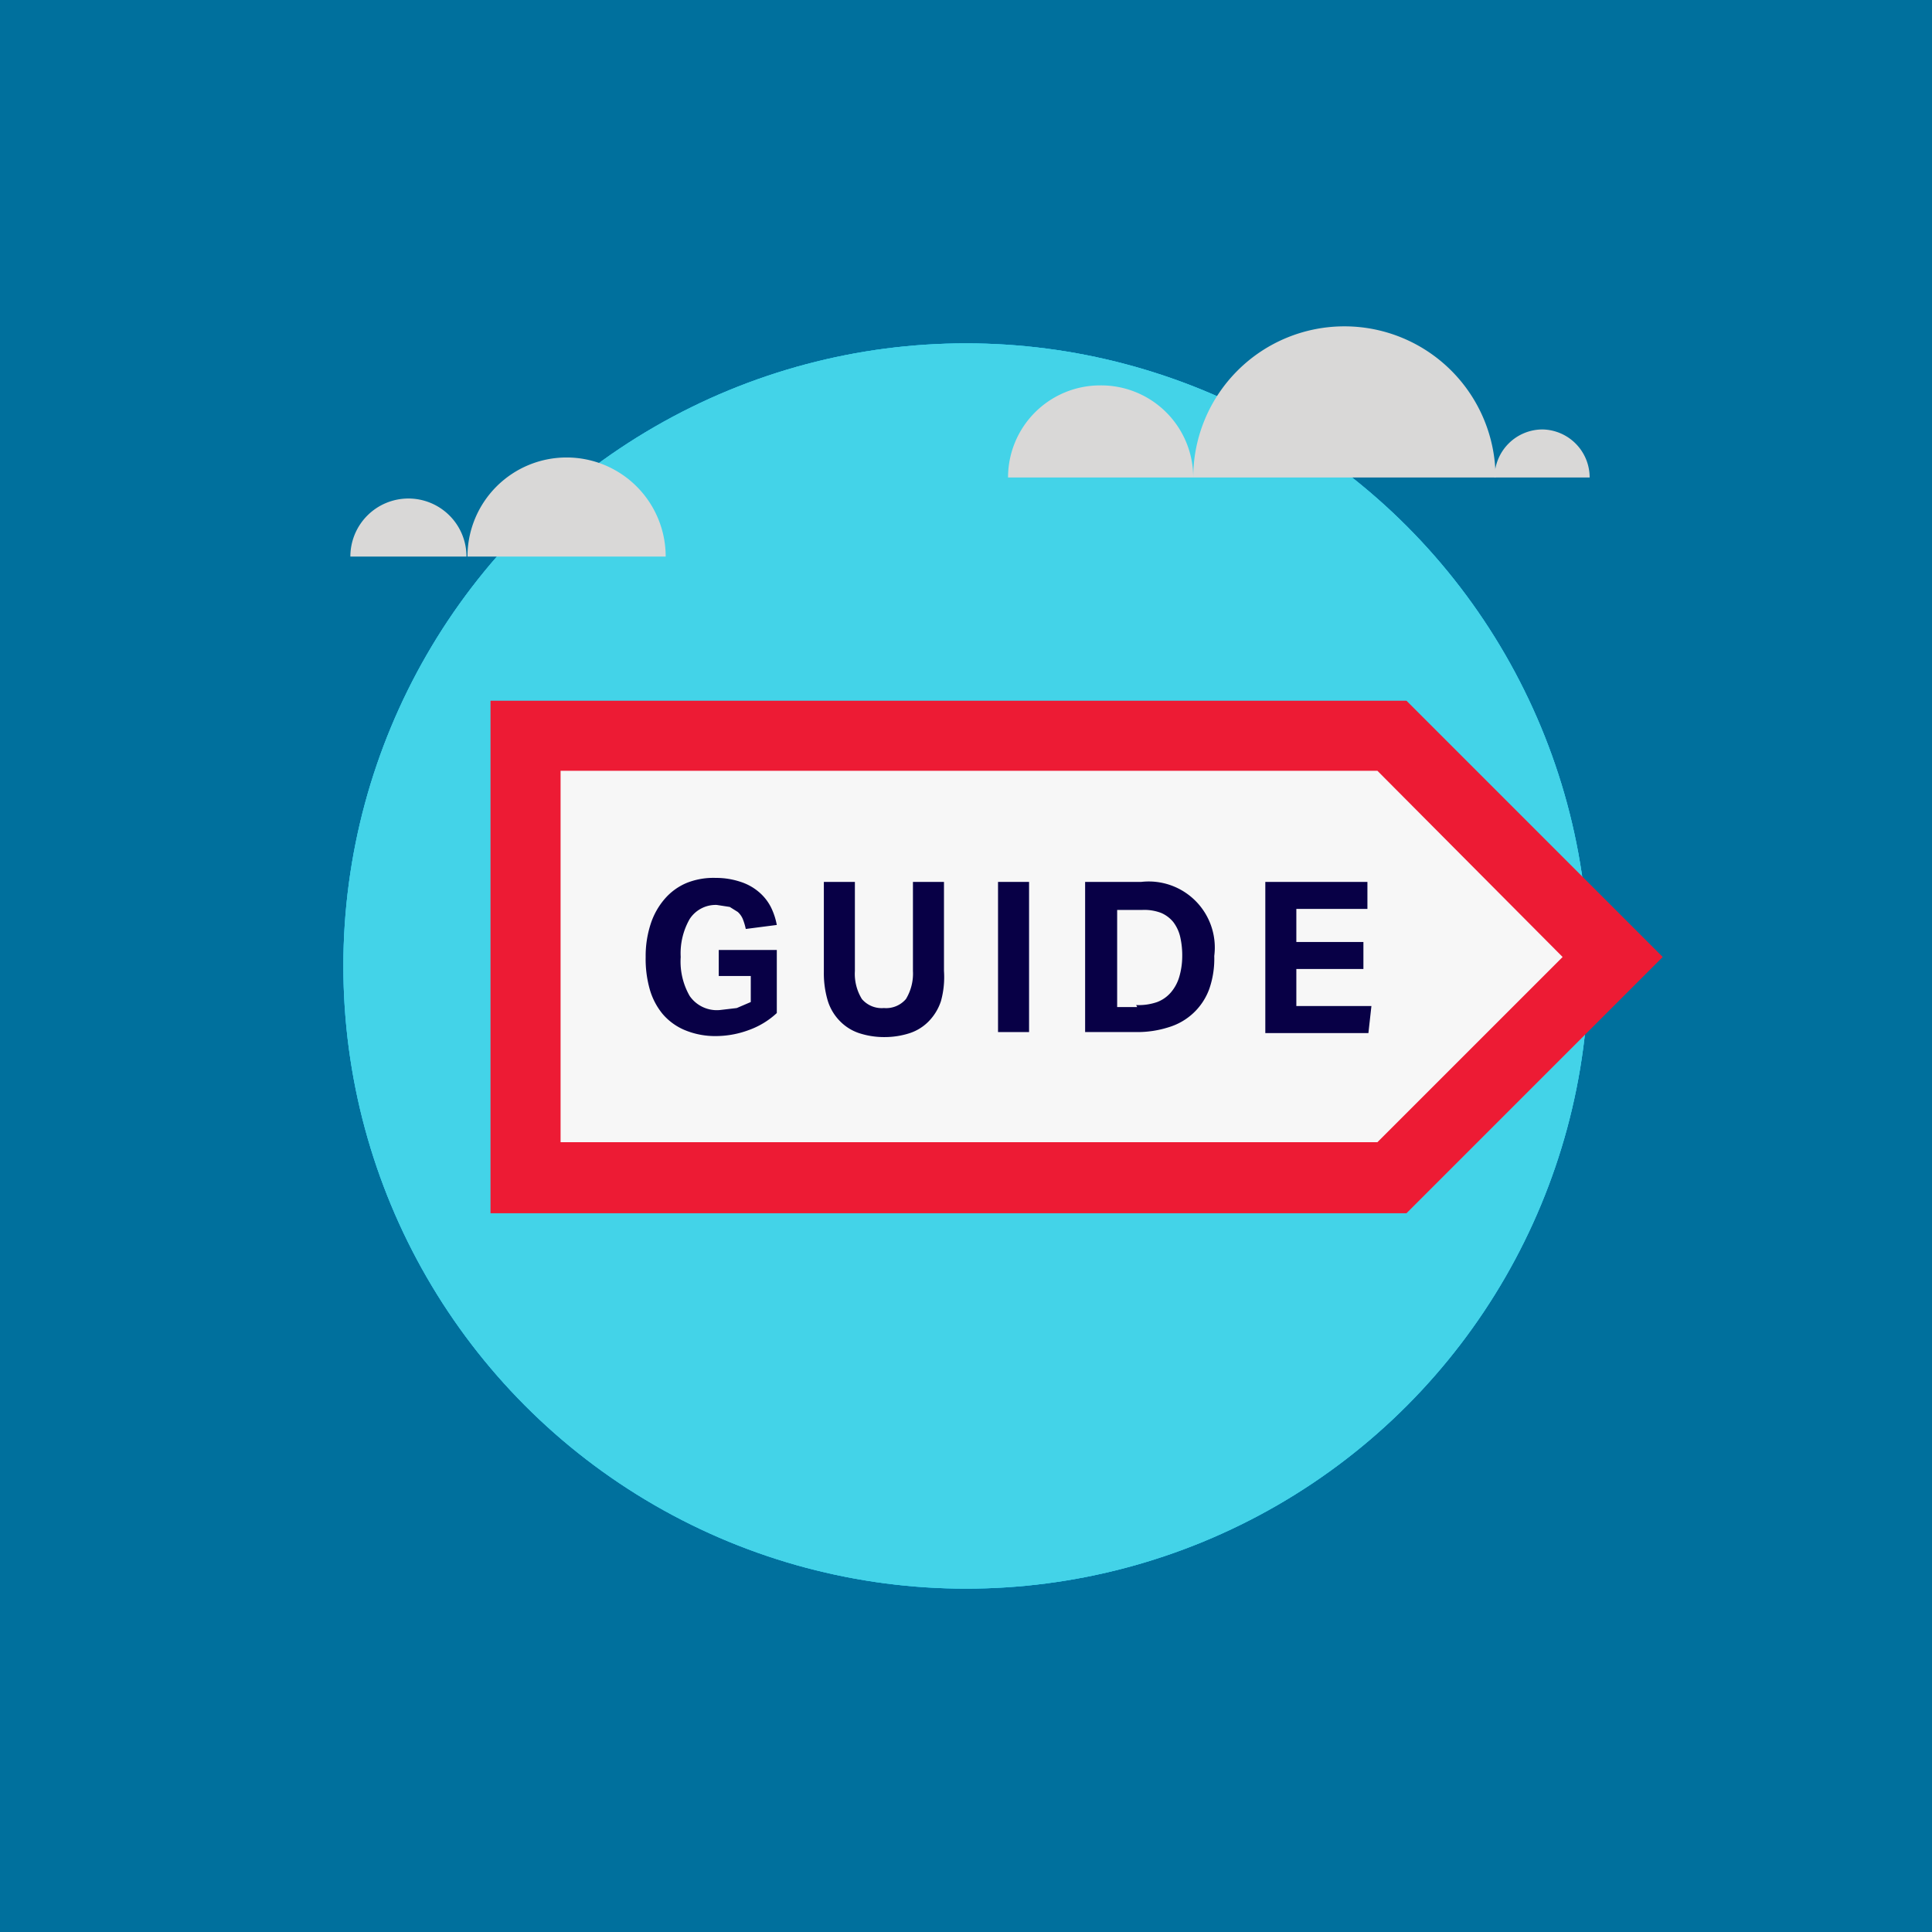 <svg id="PRODUCTION" xmlns="http://www.w3.org/2000/svg" xmlns:xlink="http://www.w3.org/1999/xlink" viewBox="0 0 193 193"><defs><style>.cls-1{fill:#00b5ff;}.cls-2,.cls-4{fill:#43d3e8;}.cls-2{clip-path:url(#clip-path);}.cls-3{fill:#00709d;}.cls-5{clip-path:url(#clip-path-2);}.cls-6{fill:#e6e5e5;}.cls-7{fill:#cccbca;}.cls-8{fill:#ed1b34;}.cls-9{fill:#f7f7f7;}.cls-10{fill:#080046;}.cls-11{fill:#d9d8d7;}</style><clipPath id="clip-path"><circle class="cls-1" cx="96.5" cy="96.5" r="62.2"/></clipPath><clipPath id="clip-path-2"><circle class="cls-2" cx="96.5" cy="96.5" r="62.2"/></clipPath></defs><title>2.0.1-download-ppg-193x193</title><g id="_797x193_-_promo_banner_graphic" data-name="797x193 - promo banner graphic"><g id="PPG"><rect class="cls-3" width="193" height="193"/><circle class="cls-1" cx="96.5" cy="96.5" r="62.2"/><circle class="cls-4" cx="96.5" cy="96.5" r="62.2"/><g class="cls-5"><path class="cls-6" d="M101.6,55.7a7,7,0,0,0-12,5V166h14.1V60.7A7,7,0,0,0,101.6,55.7Z"/><path class="cls-7" d="M101.6,55.7a7,7,0,0,0-7.3-1.7A7,7,0,0,1,99,60.7V166h4.7V60.7A7,7,0,0,0,101.6,55.7Z"/></g><polygon class="cls-8" points="49 121.2 49 70 140.5 70 166.1 95.6 140.5 121.2 49 121.2"/><polygon class="cls-9" points="56 114.1 56 77 137.6 77 156.1 95.6 137.6 114.1 56 114.1"/><g id="GUIDE"><path class="cls-10" d="M71.8,94.9h5.8v6.3a8.1,8.1,0,0,1-2.8,1.7,9.5,9.5,0,0,1-3.3.6,7.9,7.9,0,0,1-3.1-.6,5.9,5.9,0,0,1-2.2-1.6,6.8,6.8,0,0,1-1.3-2.5,11.1,11.1,0,0,1-.4-3.2,10.3,10.3,0,0,1,.5-3.3,7.2,7.2,0,0,1,1.4-2.5,5.9,5.9,0,0,1,2.2-1.6,7.2,7.2,0,0,1,2.9-.5,7.7,7.7,0,0,1,2.5.4,5.3,5.3,0,0,1,1.8,1,4.9,4.9,0,0,1,1.2,1.5,6.8,6.8,0,0,1,.6,1.8l-3.1.4a6,6,0,0,0-.3-1,2,2,0,0,0-.5-0.7l-0.8-.5-1.3-.2a3.1,3.1,0,0,0-2.7,1.4,6.9,6.9,0,0,0-.9,3.8,6.9,6.9,0,0,0,.9,3.9,3.3,3.3,0,0,0,3,1.4l1.7-.2,1.4-.6V97.5H71.8V94.9Z"/><path class="cls-10" d="M82.3,88.1h3.1V97a4.8,4.8,0,0,0,.7,2.8,2.6,2.6,0,0,0,2.2.9,2.6,2.6,0,0,0,2.2-.9,4.9,4.9,0,0,0,.7-2.8V88.1h3.1V97A9,9,0,0,1,94,100a5.2,5.2,0,0,1-1.2,2,4.7,4.7,0,0,1-1.9,1.2,8.1,8.1,0,0,1-2.5.4,8,8,0,0,1-2.6-.4,4.8,4.8,0,0,1-1.9-1.2,5,5,0,0,1-1.2-2,9.6,9.6,0,0,1-.4-2.9V88.1Z"/><path class="cls-10" d="M99.7,88.1h3.1v15H99.7v-15Z"/><path class="cls-10" d="M108.4,88.1H114a6.6,6.6,0,0,1,7.3,7.4,9.2,9.2,0,0,1-.5,3.3,6.2,6.2,0,0,1-4,3.8,10.3,10.3,0,0,1-3.3.5h-5.1v-15Zm5.1,12.3a5.6,5.6,0,0,0,2.1-.3,3.4,3.4,0,0,0,1.4-1,4.2,4.2,0,0,0,.8-1.5,7.4,7.4,0,0,0,.3-2,8.3,8.3,0,0,0-.2-2,3.9,3.9,0,0,0-.7-1.5,3.2,3.2,0,0,0-1.2-.9,4.7,4.7,0,0,0-1.9-.3h-2.5v9.7h2Z"/><path class="cls-10" d="M126.4,88.1h10.2v2.7h-7.1v3.3h6.7v2.7h-6.7v3.7h7.5l-0.3,2.7H126.4v-15Z"/></g><path class="cls-11" d="M134.3,32.6a15.1,15.1,0,0,0-15.1,15.1h30.2A15.1,15.1,0,0,0,134.3,32.6Z"/><path class="cls-11" d="M109.9,38.5a9.2,9.2,0,0,0-9.2,9.2h18.5A9.2,9.2,0,0,0,109.9,38.5Z"/><path class="cls-11" d="M154.1,42.9a4.8,4.8,0,0,0-4.8,4.8h9.5A4.8,4.8,0,0,0,154.1,42.9Z"/><path class="cls-11" d="M56.6,45.7a9.9,9.9,0,0,0-9.9,9.9H66.5A9.9,9.9,0,0,0,56.6,45.7Z"/><path class="cls-11" d="M40.8,49.8A5.8,5.8,0,0,0,35,55.6H46.6A5.8,5.8,0,0,0,40.8,49.8Z"/></g></g></svg>